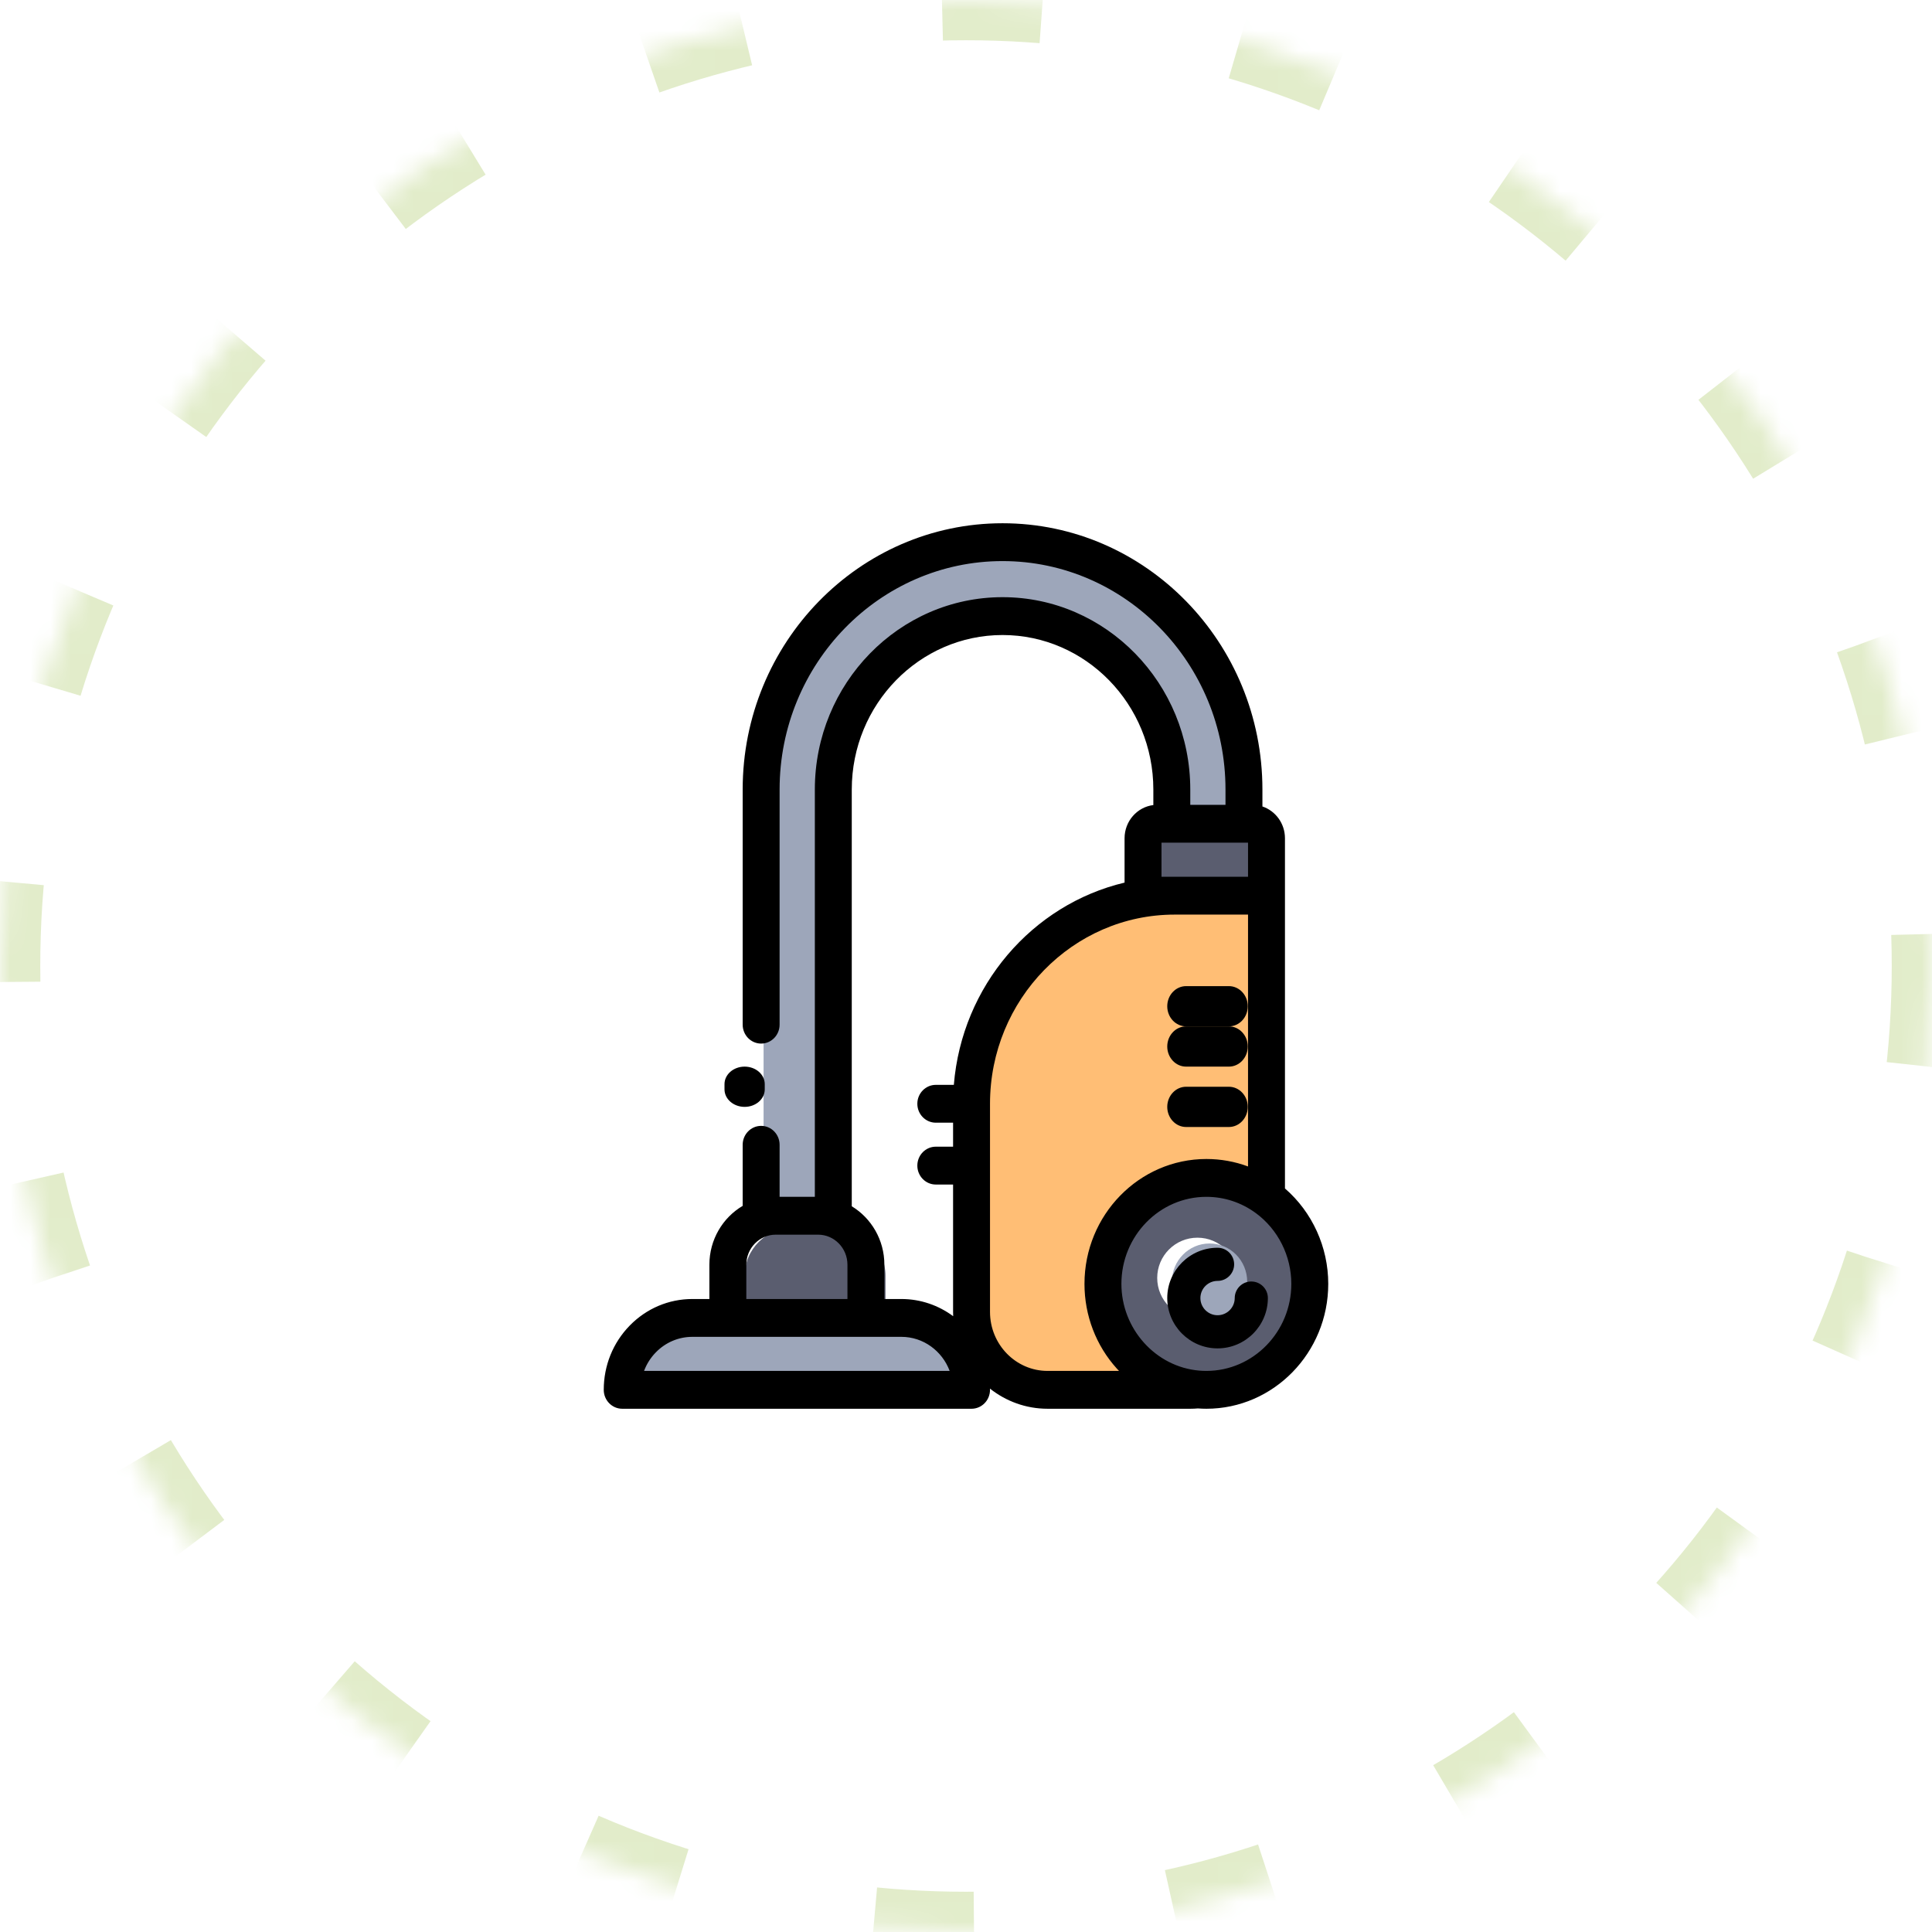 <?xml version="1.0" encoding="UTF-8"?>
<svg width="96px" height="96px" viewBox="0 0 96 96" version="1.1" xmlns="http://www.w3.org/2000/svg" xmlns:xlink="http://www.w3.org/1999/xlink">
    <!-- Generator: sketchtool 53.2 (72643) - https://sketchapp.com -->
    <title>EA47D40C-BB61-400D-A7A6-4D7AC1B05920</title>
    <desc>Created with sketchtool.</desc>
    <defs>
        <circle id="path-1" cx="48" cy="48" r="48"></circle>
        <mask id="mask-2" maskContentUnits="userSpaceOnUse" maskUnits="objectBoundingBox" x="0" y="0" width="96" height="96" fill="white">
            <use xlink:href="#path-1"></use>
        </mask>
    </defs>
    <g id="Page-1" stroke="none" stroke-width="1" fill="none" fill-rule="evenodd">
        <g id="Services" transform="translate(-487, -1830)">
            <g id="Group-35" transform="translate(375, 1680)">
                <g id="Group-32" transform="translate(0, 150)">
                    <g id="Group-48" transform="translate(112, 0)">
                        <g id="002-vacuum-cleaner" transform="translate(30, 26)" fill-rule="nonzero">
                            <path d="M32.698,33.025 C34.092,34.023 35,35.656 35,37.5 C35,40.538 32.537,43 29.5,43 C29.347,43 29.195,42.994 29.045,42.981 C26.22,42.75 24,40.385 24,37.5 C24,34.462 26.463,32 29.5,32 C30.693,32 31.798,32.38 32.698,33.025 Z M31.499,37.5 C31.499,36.396 30.604,35.5 29.5,35.5 C28.396,35.5 27.501,36.396 27.501,37.5 C27.501,38.604 28.396,39.5 29.5,39.5 C30.604,39.5 31.499,38.604 31.499,37.5 Z" id="Shape" fill="#5A5D6F"></path>
                            <path d="M33,18 L33,33.278 C32.139,32.649 31.082,32.279 29.942,32.279 C27.038,32.279 24.683,34.678 24.683,37.639 C24.683,40.451 26.806,42.756 29.507,42.982 C29.384,42.994 29.259,43 29.133,43 L21.866,43 C19.731,43 18,41.236 18,39.059 L18,31.656 L18,28.528 C18,22.714 22.624,18 28.328,18 L33,18 Z" id="Path" fill="#FFBE75"></path>
                            <path d="M33,15.606 L33,18 L28.535,18 L27,18 L27,15.606 C27,15.271 27.309,15 27.689,15 L28.398,15 L31.904,15 L32.31,15 C32.69,15 33,15.271 33,15.606 Z" id="Path" fill="#5A5D6F"></path>
                            <g id="Group" transform="translate(1, 1)" fill="#9DA6BA">
                                <path d="M30.972,12.289 L30.972,13.978 L27.381,13.978 L27.381,12.289 C27.381,7.569 23.602,3.729 18.957,3.729 C14.312,3.729 10.534,7.569 10.534,12.289 L10.534,33.328 L9.778,33.328 L7.664,33.328 L6.942,33.328 L6.942,12.289 C6.942,5.557 12.332,0.08 18.957,0.08 C25.583,0.08 30.972,5.557 30.972,12.289 Z" id="Path"></path>
                                <path d="M29.102,34.788 C30.135,34.788 30.972,35.64 30.972,36.69 C30.972,37.74 30.135,38.591 29.102,38.591 C28.068,38.591 27.231,37.74 27.231,36.69 C27.231,35.64 28.068,34.788 29.102,34.788 Z" id="Path"></path>
                                <path d="M17.414,41.92 L0.027,41.92 C0.027,40.939 0.418,40.052 1.05,39.41 C1.683,38.768 2.556,38.371 3.52,38.371 L5.285,38.371 L12.157,38.371 L13.921,38.371 C15.851,38.371 17.414,39.959 17.414,41.92 Z" id="Path"></path>
                            </g>
                            <path d="M14,37.396 L14,40 L7,40 L7,37.396 C7,36.073 8.085,35 9.424,35 L11.577,35 C12.915,35 14,36.073 14,37.396 Z" id="Path" fill="#5A5D6F"></path>
                            <path d="M33.849,33.054 L33.849,18.506 L33.849,15.653 C33.849,14.916 33.378,14.291 32.729,14.073 L32.729,13.231 C32.729,5.935 26.936,0 19.816,0 C12.696,0 6.903,5.935 6.903,13.231 L6.903,24.914 C6.903,25.434 7.314,25.855 7.821,25.855 C8.327,25.855 8.738,25.434 8.738,24.914 L8.738,13.231 C8.738,6.972 13.708,1.88 19.816,1.88 C25.924,1.88 30.894,6.972 30.894,13.231 L30.894,13.991 L29.144,13.991 L29.144,13.231 C29.144,7.961 24.96,3.673 19.816,3.673 C14.673,3.673 10.489,7.961 10.489,13.231 L10.489,33.47 L8.738,33.47 L8.738,30.885 C8.738,30.365 8.327,29.944 7.821,29.944 C7.314,29.944 6.903,30.365 6.903,30.885 L6.903,33.919 C5.915,34.502 5.249,35.594 5.249,36.843 L5.249,38.547 L4.404,38.547 C3.228,38.547 2.122,39.016 1.29,39.868 C0.458,40.72 0,41.853 0,43.06 C0,43.579 0.411,44 0.918,44 L18.275,44 C18.782,44 19.193,43.579 19.193,43.06 C19.193,43.039 19.192,43.02 19.191,42.999 C19.984,43.626 20.976,44 22.053,44 L29.153,44 C29.279,44 29.402,43.994 29.522,43.984 C29.659,43.994 29.8,44 29.944,44 C33.283,44 36,41.216 36,37.795 C36,35.965 35.204,34.227 33.849,33.054 Z M31.811,15.871 L32.014,15.871 L32.014,17.566 L27.714,17.566 L27.714,15.871 L28.226,15.871 L31.811,15.871 Z M19.816,5.554 C23.948,5.554 27.309,8.998 27.309,13.231 L27.309,14.003 C26.505,14.101 25.879,14.803 25.879,15.653 L25.879,17.856 C21.292,18.946 17.795,22.983 17.396,27.906 L16.5,27.906 C15.993,27.906 15.582,28.327 15.582,28.846 C15.582,29.365 15.993,29.786 16.5,29.786 L17.358,29.786 L17.358,30.978 L16.5,30.978 C15.993,30.978 15.582,31.399 15.582,31.919 C15.582,32.438 15.993,32.859 16.5,32.859 L17.358,32.859 L17.358,39.189 C17.358,39.26 17.36,39.331 17.363,39.401 C16.638,38.864 15.749,38.547 14.788,38.547 L13.944,38.547 L13.944,36.843 C13.944,35.608 13.293,34.527 12.324,33.939 L12.324,13.231 C12.324,8.998 15.685,5.554 19.816,5.554 Z M7.084,36.843 C7.084,36.02 7.738,35.35 8.542,35.35 L10.652,35.35 C11.456,35.35 12.109,36.02 12.109,36.843 L12.109,38.547 L7.084,38.547 L7.084,36.843 L7.084,36.843 Z M2.003,42.12 C2.13,41.778 2.328,41.464 2.588,41.198 C3.073,40.701 3.718,40.427 4.404,40.427 L6.166,40.427 L13.027,40.427 L14.789,40.427 C15.882,40.427 16.818,41.131 17.188,42.12 L2.003,42.12 Z M19.193,39.189 L19.193,28.846 C19.193,23.663 23.308,19.446 28.367,19.446 L32.014,19.446 L32.014,31.961 C31.357,31.716 30.659,31.59 29.944,31.59 C26.604,31.59 23.887,34.373 23.887,37.795 C23.887,39.363 24.459,40.86 25.499,42.009 C25.533,42.047 25.568,42.083 25.603,42.12 L22.053,42.12 C20.476,42.12 19.193,40.805 19.193,39.189 Z M29.944,42.12 C29.823,42.12 29.706,42.115 29.593,42.105 C27.423,41.922 25.722,40.029 25.722,37.795 C25.722,35.41 27.616,33.47 29.944,33.47 C30.831,33.47 31.68,33.749 32.397,34.276 C32.398,34.276 32.398,34.276 32.398,34.276 C33.504,35.088 34.165,36.403 34.165,37.795 C34.165,40.179 32.271,42.12 29.944,42.12 Z" id="Shape" fill="#000000"></path>
                            <path d="M32.176,37.677 C31.722,37.677 31.353,38.045 31.353,38.5 C31.353,38.97 30.97,39.353 30.5,39.353 C30.03,39.353 29.647,38.97 29.647,38.5 C29.647,38.03 30.03,37.647 30.5,37.647 C30.955,37.647 31.324,37.278 31.324,36.823 C31.324,36.369 30.955,36 30.5,36 C29.122,36 28,37.121 28,38.5 C28,39.879 29.122,41 30.5,41 C31.879,41 33,39.879 33,38.5 C33,38.045 32.631,37.677 32.176,37.677 Z" id="Path" fill="#000000"></path>
                            <path d="M7,29 C7.552,29 8,28.611 8,28.13 L8,27.87 C8,27.389 7.552,27 7,27 C6.448,27 6,27.389 6,27.87 L6,28.13 C6,28.611 6.448,29 7,29 Z" id="Path" fill="#000000"></path>
                            <path d="M28.937,25 L31.063,25 C31.58,25 32,24.552 32,24 C32,23.448 31.58,23 31.063,23 L28.937,23 C28.42,23 28,23.448 28,24 C28,24.552 28.42,25 28.937,25 Z" id="Path" fill="#000000"></path>
                            <path d="M28.937,27 L31.063,27 C31.58,27 32,26.552 32,26 C32,25.448 31.58,25 31.063,25 L28.937,25 C28.42,25 28,25.448 28,26 C28,26.552 28.42,27 28.937,27 Z" id="Path" fill="#000000"></path>
                            <path d="M28.937,30 L31.063,30 C31.58,30 32,29.552 32,29 C32,28.448 31.58,28 31.063,28 L28.937,28 C28.42,28 28,28.448 28,29 C28,29.552 28.42,30 28.937,30 Z" id="Path" fill="#000000"></path>
                        </g>
                        <use id="Oval" stroke="#75A605" mask="url(#mask-2)" stroke-width="4" opacity="0.213" stroke-dasharray="5,10" xlink:href="#path-1"></use>
                    </g>
                </g>
            </g>
        </g>
    </g>
</svg>